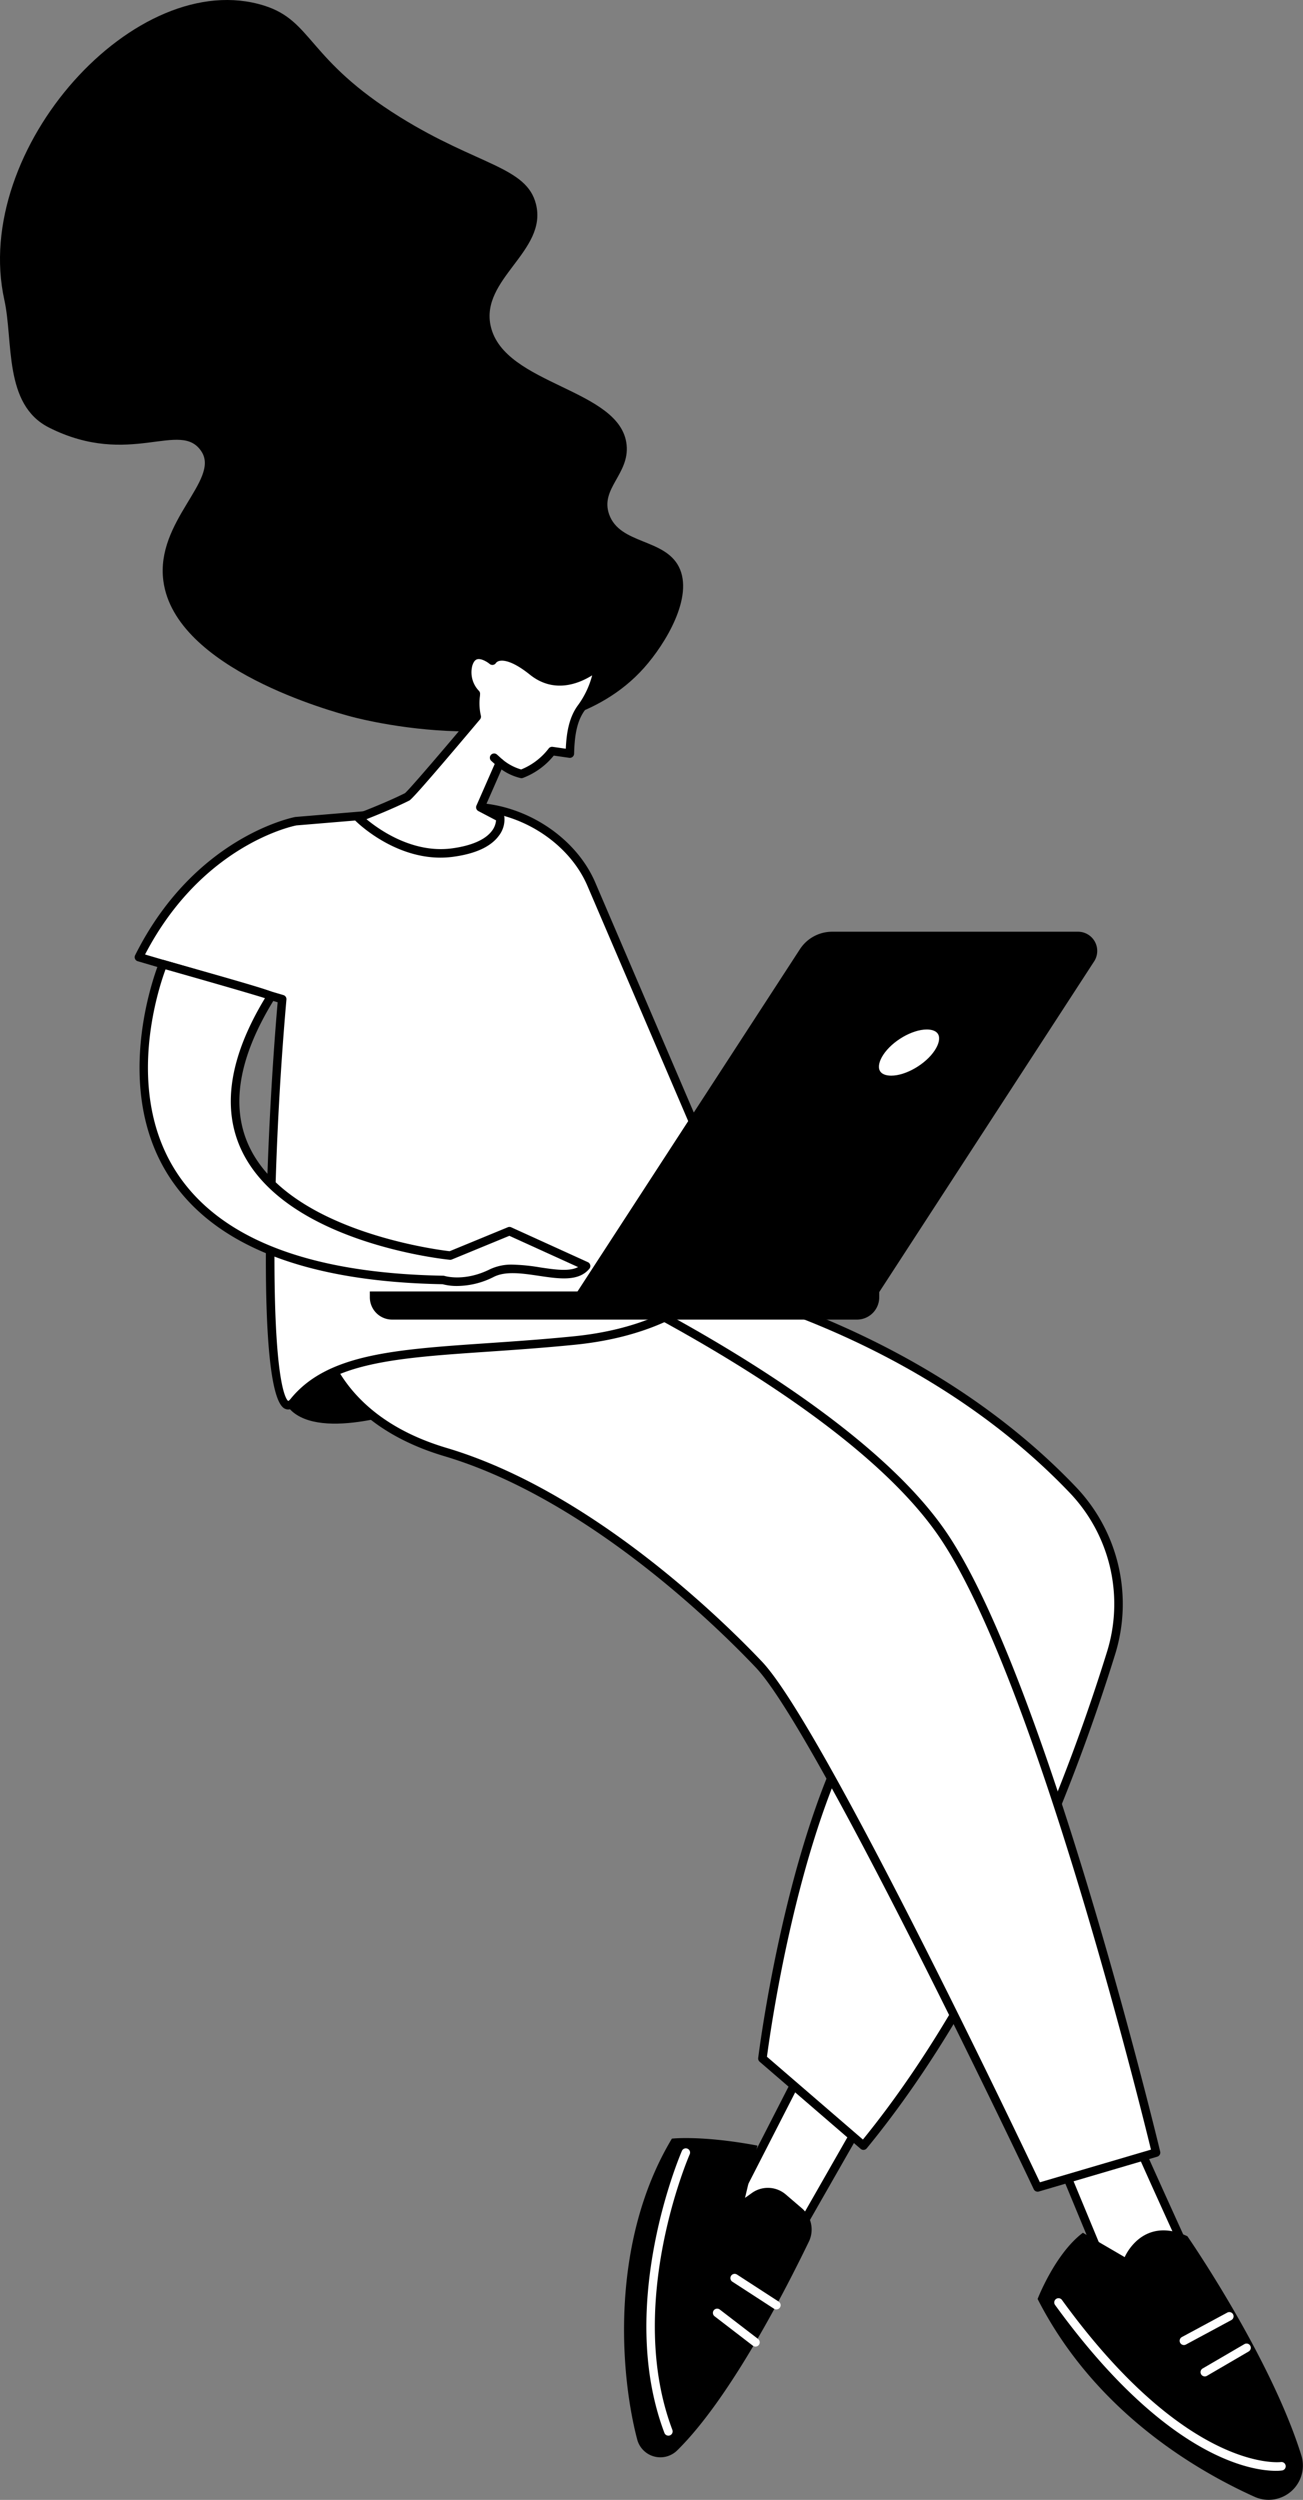 <svg id="Groupe_58" data-name="Groupe 58" xmlns="http://www.w3.org/2000/svg" xmlns:xlink="http://www.w3.org/1999/xlink" width="323.198" height="620" viewBox="0 0 323.198 620">
  <rect x="0" y="0" width="323.198" height="620" fill="#808080" stroke="none"/>
  <defs>
    <clipPath id="clip-path">
      <rect id="Rectangle_79" data-name="Rectangle 79" width="323.198" height="620" transform="translate(0 0)" fill="none"/>
    </clipPath>
  </defs>
  <g id="Groupe_57" data-name="Groupe 57" transform="translate(0 0)" clip-path="url(#clip-path)">
    <path id="Tracé_582" data-name="Tracé 582" d="M383.929,722.98H407.9a11.731,11.731,0,0,1,11.728,11.733H372.2a11.731,11.731,0,0,1,11.728-11.733" transform="translate(-273.302 -379.422)"/>
    <path id="Tracé_583" data-name="Tracé 583" d="M371.035,734.6h47.43a1.055,1.055,0,0,0,1.056-1.056,12.8,12.8,0,0,0-12.784-12.789H382.762a12.8,12.8,0,0,0-12.784,12.789,1.056,1.056,0,0,0,1.057,1.056m46.322-2.112H372.142a10.689,10.689,0,0,1,10.621-9.621h23.974a10.689,10.689,0,0,1,10.621,9.621" transform="translate(-272.135 -378.256)"/>
    <path id="Tracé_584" data-name="Tracé 584" d="M495.089,716.26s-22.031,8.211-30.671,1.3,13.392-18.584,18.576-17.72,12.1,16.424,12.1,16.424" transform="translate(-391.638 -367.252)"/>
    <path id="Tracé_585" data-name="Tracé 585" d="M261.4,1089.034l-20.735,36.3-11.232-15.559,18.143-35.441Z" transform="translate(-47.23 -563.814)" fill="#fff"/>
    <path id="Tracé_586" data-name="Tracé 586" d="M239.5,1125.226h.056a1.055,1.055,0,0,0,.861-.53l20.735-36.3a1.055,1.055,0,0,0-.147-1.247l-13.824-14.695a1.056,1.056,0,0,0-1.709.242l-18.144,35.439a1.057,1.057,0,0,0,.084,1.1l11.232,15.559a1.058,1.058,0,0,0,.856.437m19.431-37.2-19.535,34.2-9.894-13.706,17.167-33.531Z" transform="translate(-46.064 -562.648)"/>
    <path id="Tracé_587" data-name="Tracé 587" d="M302.318,1141.6c-5.468,11.276-19.309,38.63-32.646,51.741a5.942,5.942,0,0,1-9.915-2.7c-4.172-15.792-6.954-48.692,8.6-74.623,0,0,7.394-.865,21.218,1.729l-3.075,12.966,1.7-1.214a6.823,6.823,0,0,1,8.409.372l3.983,3.415a6.951,6.951,0,0,1,1.73,8.312" transform="translate(-101.701 -585.619)"/>
    <path id="Tracé_588" data-name="Tracé 588" d="M325.4,1192.491a1.058,1.058,0,0,0,.988-1.43c-11.806-31.217,4.136-67.982,4.3-68.35a1.056,1.056,0,0,0-1.932-.854c-.166.377-16.451,37.934-4.342,69.95a1.056,1.056,0,0,0,.988.684" transform="translate(-159.611 -588.423)" fill="#fff"/>
    <path id="Tracé_589" data-name="Tracé 589" d="M284.087,1195.551a1.055,1.055,0,0,0,.576-1.941l-10.368-6.729a1.057,1.057,0,0,0-1.15,1.773l10.368,6.728a1.054,1.054,0,0,0,.574.17" transform="translate(-91.516 -622.789)" fill="#fff"/>
    <path id="Tracé_590" data-name="Tracé 590" d="M294.133,1214.312a1.056,1.056,0,0,0,.643-1.894l-9.5-7.3a1.056,1.056,0,0,0-1.286,1.676l9.5,7.3a1.055,1.055,0,0,0,.642.218" transform="translate(-106.745 -632.335)" fill="#fff"/>
    <path id="Tracé_591" data-name="Tracé 591" d="M68.535,1107.08c0,.863,19.007,42.354,19.007,42.354l-21.6,1.728-14.688-35.439Z" transform="translate(211.3 -580.999)" fill="#fff"/>
    <path id="Tracé_592" data-name="Tracé 592" d="M64.775,1151.053c.029,0,.057,0,.085,0l21.6-1.729a1.056,1.056,0,0,0,.876-1.492c-7.339-16.018-18.385-40.34-18.928-42.1a1.054,1.054,0,0,0-1.512-.762l-17.28,8.643a1.057,1.057,0,0,0-.5,1.349L63.8,1150.4a1.057,1.057,0,0,0,.975.653m20.012-3.718-19.33,1.547L51.44,1115.062l15.373-7.689c1.167,2.879,5.051,11.743,17.974,39.964" transform="translate(212.467 -579.832)"/>
    <path id="Tracé_593" data-name="Tracé 593" d="M21.6,1170.688s4.32-10.372,15.552-5.186c0,0,20.617,29.8,28.28,54.4a8.5,8.5,0,0,1-11.612,10.229c-15.537-7.017-39.889-21.75-53.82-49.066,0,0,4.32-11.238,11.232-16.423Z" transform="translate(257.371 -610.897)"/>
    <path id="Tracé_594" data-name="Tracé 594" d="M64,1242.258a10.742,10.742,0,0,0,1.539-.088,1.055,1.055,0,0,0-.306-2.088c-.24.033-23.189,2.683-54.289-40.2a1.056,1.056,0,1,0-1.71,1.241c27.732,38.239,48.976,41.137,54.766,41.137" transform="translate(252.467 -629.471)" fill="#fff"/>
    <path id="Tracé_595" data-name="Tracé 595" d="M28.271,1231.255a1.058,1.058,0,0,0,.531-.143l10.368-6.052a1.056,1.056,0,0,0-1.064-1.824l-10.368,6.05a1.056,1.056,0,0,0,.533,1.969" transform="translate(270.572 -641.882)" fill="#fff"/>
    <path id="Tracé_596" data-name="Tracé 596" d="M37.362,1214.883a1.061,1.061,0,0,0,.5-.126l11.232-6.051a1.056,1.056,0,1,0-1-1.859l-11.232,6.05a1.056,1.056,0,0,0,.5,1.986" transform="translate(256.297 -633.289)" fill="#fff"/>
    <path id="Tracé_597" data-name="Tracé 597" d="M133.437,666.888s56.312,10.06,96.894,52.631a40.984,40.984,0,0,1,9.468,40.4c-9.015,29.1-28.641,82.237-61.435,122.2l-25.055-21.609s6.048-50.133,22.464-81.251-79.487-98.538-79.487-98.538Z" transform="translate(35.807 -349.985)" fill="#fff"/>
    <path id="Tracé_598" data-name="Tracé 598" d="M177.2,882.007c.03,0,.06,0,.091,0a1.053,1.053,0,0,0,.726-.382c33.069-40.3,52.806-94.087,61.627-122.56a42.058,42.058,0,0,0-9.712-41.436c-40.353-42.331-96.906-52.84-97.473-52.942a1.055,1.055,0,0,0-.554.05l-37.151,13.83a1.056,1.056,0,0,0-.239,1.854c.951.669,94.957,67.236,79.16,97.182-16.318,30.932-22.517,81.114-22.578,81.617a1.054,1.054,0,0,0,.358.926l25.055,21.609a1.056,1.056,0,0,0,.69.257M132.367,666.815c4.334.846,57.627,11.973,96.038,52.267a39.944,39.944,0,0,1,9.223,39.354c-8.715,28.128-28.128,81.078-60.558,121.007l-23.8-20.53c.726-5.572,7.066-51.492,22.279-80.33C191.2,748.9,110.4,689.214,97.359,679.847Z" transform="translate(36.969 -348.818)"/>
    <path id="Tracé_599" data-name="Tracé 599" d="M284.929,877.164l-29.375,8.644s-53.567-113.232-69.119-129.656-45.791-43.218-77.759-52.726-31.967-33.711-31.967-33.711l54.431-15.558S207.171,687,232.226,724.17s52.7,152.994,52.7,152.994" transform="translate(1.817 -343.303)" fill="#fff"/>
    <path id="Tracé_600" data-name="Tracé 600" d="M254.385,885.7a1.04,1.04,0,0,0,.3-.044l29.376-8.643a1.058,1.058,0,0,0,.729-1.259c-.277-1.159-27.98-116.438-52.855-153.339-24.94-37-100.78-70.063-101.543-70.393a1.057,1.057,0,0,0-.709-.045L75.251,667.533a1.056,1.056,0,0,0-.766,1.015c0,.25.374,25.1,32.722,34.724,35.7,10.616,68.186,42.822,77.293,52.44,15.259,16.113,68.4,128.25,68.931,129.381a1.055,1.055,0,0,0,.954.6M282.5,875.268l-27.545,8.1c-5.242-11.05-53.952-113.308-68.92-129.114-9.2-9.715-42.025-42.247-78.224-53.013C80.172,693.026,77,673.487,76.643,669.331L129.9,654.11c5.581,2.461,76.545,34.268,100.286,69.484,23.449,34.784,49.566,140.376,52.316,151.675" transform="translate(2.985 -342.137)"/>
    <path id="Tracé_601" data-name="Tracé 601" d="M291.252,458.422c14.688-29.388,38.879-33.711,38.879-33.711l41.471-3.458c12.969-.876,26.755,7.137,31.875,19.088L441.585,529.3s-7.775,20.745-42.335,24.2-58.319,1.3-69.551,15.126c-7.4,9.117-7.17-51.691-2.912-99.787Z" transform="translate(-256.79 -221.041)" fill="#fff"/>
    <path id="Tracé_602" data-name="Tracé 602" d="M327.137,569.44a2.911,2.911,0,0,0,2.214-1.31c8.419-10.367,24.672-11.478,47.168-13.015,6.51-.444,13.888-.949,21.668-1.727,34.812-3.483,42.892-24.01,43.219-24.882a1.058,1.058,0,0,0-.018-.787l-38.108-88.957c-5.21-12.163-19.353-20.641-32.917-19.727l-41.487,3.459c-.345.057-24.983,4.769-39.737,34.291a1.055,1.055,0,0,0,.647,1.485l34.706,10.177c-2.976,34.21-5.434,97.876,1.873,100.84a2.051,2.051,0,0,0,.771.154m112.131-41.306c-1.266,2.76-10.4,20.062-41.291,23.153-7.746.775-15.107,1.278-21.6,1.721-23.028,1.574-39.665,2.711-48.664,13.79-.386.475-.594.526-.6.526-.091-.048-3.283-1.667-3.411-33.682-.077-19.378,1.032-44,2.969-65.873a1.057,1.057,0,0,0-.755-1.107L291.6,456.6c14.334-27.575,37.313-31.974,37.546-32.016l41.373-3.445c12.688-.859,25.943,7.075,30.817,18.452Z" transform="translate(-255.622 -219.875)"/>
    <path id="Tracé_603" data-name="Tracé 603" d="M483.97,578.08l-19.008-8.644-14.687,6.051S370.668,567.5,405.9,511.1c.153-.245-26.875-7.881-26.875-7.881s-32.113,76.584,69.521,78.313c0,0,5.184,1.729,12.1-1.729s19.008,3.458,23.328-1.729" transform="translate(-338.596 -264.093)" fill="#fff"/>
    <path id="Tracé_604" data-name="Tracé 604" d="M450.791,581.863a20.317,20.317,0,0,0,9.107-2.276c2.933-1.466,7.1-.845,11.136-.245,5.065.754,9.849,1.467,12.531-1.752a1.057,1.057,0,0,0-.375-1.637l-19.007-8.644a1.06,1.06,0,0,0-.84-.015l-14.437,5.948c-3.419-.4-39.468-5.076-49.533-25.593-4.962-10.115-2.874-22.614,6.207-37.15a1.066,1.066,0,0,0,.089-.945c-.252-.654-.312-.81-27.573-8.512a1.056,1.056,0,0,0-1.261.608c-.125.3-12.4,30.254,2.611,53.249,11.1,17,33.885,25.926,67.72,26.526a13.653,13.653,0,0,0,3.625.438m13.758-5.295a12.37,12.37,0,0,0-5.6,1.13c-6.392,3.2-11.245,1.686-11.294,1.67a1.072,1.072,0,0,0-.312-.053c-33.174-.564-55.424-9.168-66.134-25.573-13-19.913-4.617-45.408-2.767-50.408,8.791,2.488,20.94,5.971,24.66,7.151-8.913,14.733-10.807,27.543-5.629,38.095,11.038,22.49,49.829,26.624,51.475,26.79a1.053,1.053,0,0,0,.507-.074l14.265-5.876,17.049,7.753c-2.192,1.156-5.726.631-9.429.079a47.169,47.169,0,0,0-6.8-.685" transform="translate(-337.379 -262.927)"/>
    <path id="Tracé_605" data-name="Tracé 605" d="M182.291,576.044H107.352l55.555-85.48a9.544,9.544,0,0,1,8.011-4.291h60.818a4.764,4.764,0,0,1,4.148,7.31Z" transform="translate(35.535 -255.197)"/>
    <path id="Tracé_606" data-name="Tracé 606" d="M203.525,541.859c-2.435,3.747-7.671,6.784-11.7,6.784s-5.314-3.037-2.879-6.784,7.671-6.784,11.7-6.784,5.314,3.037,2.879,6.784" transform="translate(29.239 -280.809)" fill="#fff"/>
    <path id="Tracé_607" data-name="Tracé 607" d="M190.667,548.532c4.409,0,9.935-3.191,12.582-7.264,1.465-2.254,1.8-4.485.908-6.121-.8-1.48-2.463-2.294-4.672-2.294-4.408,0-9.935,3.191-12.582,7.264-1.465,2.254-1.8,4.485-.908,6.121.8,1.479,2.462,2.294,4.671,2.294m8.818-13.567c1.4,0,2.4.422,2.815,1.189.507.934.208,2.379-.822,3.963-2.22,3.416-7.171,6.3-10.812,6.3-1.4,0-2.4-.423-2.815-1.189-.507-.935-.208-2.379.822-3.963,2.221-3.417,7.172-6.3,10.811-6.3" transform="translate(30.4 -279.643)"/>
    <path id="Tracé_608" data-name="Tracé 608" d="M342.016,681.006H226.734a5.534,5.534,0,0,1-5.535-5.535v-1.446H347.551v1.446a5.535,5.535,0,0,1-5.535,5.535" transform="translate(-129.466 -353.731)"/>
    <path id="Tracé_609" data-name="Tracé 609" d="M389.127,1.408C357.4-8.616,316.375,36.924,324.637,74.379c2.279,10.332-.243,25.956,11.077,31.662,20.078,10.121,32.706-2.132,37.861,6.007,4.47,7.056-11.416,17.225-9.5,31.982,2.841,21.924,42.189,32.509,46.656,33.711,3.335.9,50.294,12.9,72.574-12.1,5.366-6.02,12.4-17.668,8.64-25.067-3.589-7.055-14.607-5.54-17.28-12.966-2.317-6.433,5.067-10.032,4.32-17.287-1.439-13.989-30.334-14.712-33.7-29.389C442.6,69.2,459.385,62.3,456.517,50.678c-2.312-9.372-14.394-9.623-33.7-21.61-23.11-14.352-21.677-23.863-33.695-27.66" transform="translate(-323.561 -0.001)"/>
    <path id="Tracé_610" data-name="Tracé 610" d="M380.157,376.97c.77-.385,11.165-12.656,17.248-19.882-.461-2.007-.392-2.647-.227-5.687,0,0-3.151-3.159-1.886-7.26,1.471-4.767,5.994-.941,5.994-.941s2.095-3.665,9.975,2.653,16.2-1.368,16.2-1.368,0,4.733-4.165,10.484c-2.3,3.174-2.683,7.366-2.792,11.283l-4.415-.635a17.462,17.462,0,0,1-7.575,5.674,13.044,13.044,0,0,1-5.377-2.751L398.3,379.563l4.933,2.593s1.114,6.915-11.845,8.644-23.328-8.644-23.328-8.644,6.912-2.593,12.1-5.186" transform="translate(-279.169 -179.35)" fill="#fff"/>
    <path id="Tracé_611" data-name="Tracé 611" d="M387.246,390.887a23.552,23.552,0,0,0,3.117-.206c5.518-.736,9.336-2.481,11.346-5.186a6.6,6.6,0,0,0,1.4-4.674,1.057,1.057,0,0,0-.551-.766L398.5,377.92l3.906-8.9a13.536,13.536,0,0,0,4.757,2.143,1.066,1.066,0,0,0,.594-.063,18.047,18.047,0,0,0,7.6-5.521l3.84.552a1.056,1.056,0,0,0,1.206-1.016c.107-3.841.5-7.795,2.593-10.694,4.311-5.959,4.366-10.894,4.366-11.1a1.057,1.057,0,0,0-1.771-.778c-.315.288-7.765,6.986-14.828,1.322-3.747-3-6.838-4.3-9.181-3.859a3.882,3.882,0,0,0-1.555.65,5.474,5.474,0,0,0-4.276-.991,4.048,4.048,0,0,0-2.627,3,8.6,8.6,0,0,0,1.817,7.947l0,.045a16.32,16.32,0,0,0,.165,4.982c-13.861,16.463-16.243,18.912-16.648,19.256-5.067,2.528-11.856,5.082-11.924,5.107a1.055,1.055,0,0,0-.376,1.735c.4.4,9.294,9.151,21.1,9.151m13.785-9.249a4.953,4.953,0,0,1-1.061,2.657c-1.651,2.166-5.07,3.65-9.886,4.292-9.764,1.3-18.127-4.681-21.193-7.236,2.378-.933,6.919-2.776,10.573-4.6.351-.176,1.083-.544,17.584-20.148a1.056,1.056,0,0,0,.221-.917,13.649,13.649,0,0,1-.228-4.911l.027-.481a1.058,1.058,0,0,0-.306-.8,6.618,6.618,0,0,1-1.625-6.2c.28-.908.684-1.445,1.2-1.6.978-.288,2.511.65,3.1,1.149a1.056,1.056,0,0,0,1.6-.282h0a1.587,1.587,0,0,1,1.027-.495c.967-.146,3.211.111,7.371,3.447,6,4.808,12.251,2.158,15.436.158a21.815,21.815,0,0,1-3.592,7.515c-2.2,3.047-2.776,6.887-2.95,10.69l-3.252-.467a1.058,1.058,0,0,0-.958.363,16.3,16.3,0,0,1-6.859,5.248,12.661,12.661,0,0,1-4.612-2.457,1.055,1.055,0,0,0-1.64.389l-4.838,11.023a1.056,1.056,0,0,0,.475,1.36Z" transform="translate(-278.002 -178.184)"/>
    <path id="Tracé_612" data-name="Tracé 612" d="M420.677,396.708l-1.425-1.285Z" transform="translate(-296.706 -207.519)" fill="#fff"/>
    <path id="Tracé_613" data-name="Tracé 613" d="M419.51,396.6a1.056,1.056,0,0,0,.707-1.84l-1.425-1.285a1.056,1.056,0,0,0-1.414,1.568l1.426,1.285a1.048,1.048,0,0,0,.706.272" transform="translate(-295.54 -206.353)"/>
  </g>
</svg>
